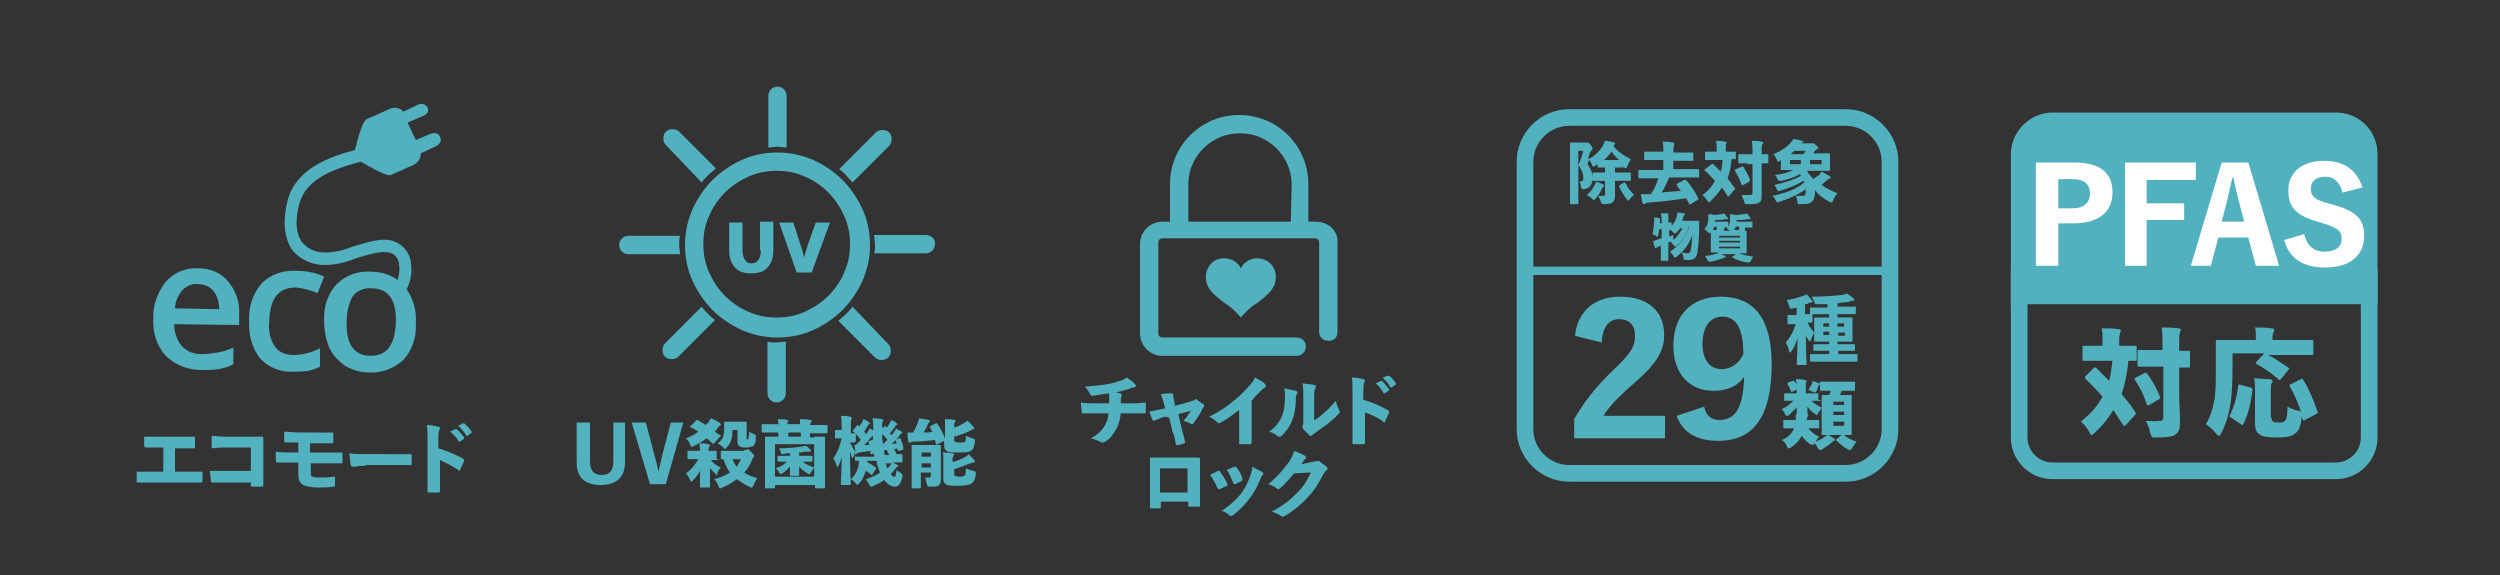 <?xml version="1.0" encoding="utf-8"?>
<!-- Generator: Adobe Illustrator 28.1.0, SVG Export Plug-In . SVG Version: 6.00 Build 0)  -->
<svg version="1.1" id="レイヤー_1" xmlns="http://www.w3.org/2000/svg" xmlns:xlink="http://www.w3.org/1999/xlink" x="0px"
	 y="0px" viewBox="0 0 300 69" style="enable-background:new 0 0 300 69;" xml:space="preserve">
<rect x="0" y="0" width="300" height="69" fill="#333333" stroke="none"/>
<style type="text/css">
	.st0{fill:#51B1BF;}
	.st1{fill:none;}
	.st2{fill:none;stroke:#51B1BF;stroke-width:2;stroke-linecap:round;stroke-linejoin:round;}
	.st3{enable-background:new    ;}
	.st4{fill:#FFFFFF;}
	.st5{fill:none;stroke:#51B1BF;stroke-width:2;stroke-linecap:round;stroke-linejoin:round;stroke-miterlimit:10;}
	.st6{fill:none;stroke:#51B1BF;stroke-miterlimit:10;}
</style>
<g>
	<path id="ダウンロード" class="st0" d="M52.8,16.4c-0.2-0.4-0.6-0.5-1-0.4l0,0l-1.9,0.8l-1-2.1l1.9-0.8
		c0.5-0.2,0.7-0.6,0.5-1s-0.6-0.5-1-0.4l0,0l-1.9,0.9c-0.4-0.5-1.1-0.6-1.7-0.3L44,14.3c-0.5,0.2-1.1,2.4-1.4,3.7
		c-3,0.8-7.1,2.2-8.1,6.1c-0.6,2.4-0.4,4.4,0.5,5.8c0.9,1.2,2.4,1.9,3.9,1.9c1.3,0,2.6-0.3,3.8-0.8c1.7-0.5,3.4-1.1,4.5-0.5
		c0.4,0.3,0.7,0.8,0.7,1.3c0.1,0.6,0,1.2-0.2,1.8c-0.9-0.7-2.1-1-3.2-1c-1.5-0.1-3,0.4-4.1,1.5c-1.1,1.2-1.6,2.8-1.5,4.4
		c0,1.1,0.2,2.2,0.6,3.2c0.4,0.9,1.1,1.6,1.9,2.2c0.9,0.5,1.9,0.8,2.9,0.8c1.5,0.1,3-0.5,4.1-1.5c1.1-1.2,1.6-2.8,1.5-4.5
		c0.1-1.4-0.3-2.8-1.1-4c0.5-1,0.7-2.1,0.5-3.2c-0.1-1-0.7-1.8-1.5-2.3c-1.5-0.9-3.5-0.2-5.5,0.4c-1,0.4-2.1,0.7-3.3,0.7
		c-1.1,0-2.1-0.4-2.8-1.3c-0.7-1-0.8-2.6-0.3-4.5c0.8-3,4-4.2,7.4-5.1c1.2,0.7,3.1,1.8,3.6,1.6l2.7-1.2c0.6-0.3,0.9-0.8,0.9-1.4
		l1.9-0.9C52.9,17.2,53,16.8,52.8,16.4C52.9,16.4,52.9,16.4,52.8,16.4L52.8,16.4z M44.5,42.7c-2,0-3-1.4-2.9-4.1c0-1,0.2-2.1,0.7-3
		c0.5-0.7,1.4-1.1,2.3-1c2,0,3,1.4,2.9,4.1C47.4,41.4,46.4,42.7,44.5,42.7z M23.8,32.2c-1.5-0.1-2.9,0.5-3.9,1.6
		c-1,1.3-1.6,2.9-1.5,4.5c-0.1,1.6,0.4,3.2,1.5,4.4c1.1,1.1,2.7,1.7,4.2,1.7c0.7,0,1.4,0,2.1-0.1c0.6-0.1,1.3-0.3,1.8-0.6v-2
		c-0.6,0.3-1.3,0.5-1.9,0.6c-0.6,0.1-1.3,0.2-1.9,0.2c-0.9,0-1.8-0.3-2.4-1s-0.9-1.7-0.9-2.6l7.8,0.1v-1.3c0.1-1.4-0.4-2.8-1.3-3.9
		C26.5,32.7,25.2,32.2,23.8,32.2L23.8,32.2z M21,37c0-0.8,0.4-1.6,0.9-2.2c0.5-0.5,1.2-0.8,1.9-0.7c0.7,0,1.4,0.3,1.8,0.8
		c0.5,0.6,0.7,1.4,0.7,2.2L21,37z M35.5,34.5c0.9,0.1,1.8,0.3,2.6,0.7l0.8-2c-1-0.5-2.2-0.7-3.3-0.7c-1.6-0.1-3.1,0.4-4.2,1.5
		c-1.1,1.3-1.6,2.9-1.5,4.5c-0.1,1.6,0.3,3.2,1.3,4.5c1,1.1,2.5,1.7,4,1.6c0.6,0,1.2,0,1.8-0.1c0.5-0.1,1-0.3,1.4-0.5v-2.2
		c-1,0.5-2.1,0.8-3.2,0.8c-0.9,0-1.7-0.3-2.2-1c-0.6-0.9-0.8-1.9-0.7-3C32.4,35.8,33.4,34.5,35.5,34.5L35.5,34.5z"/>
	<g>
		<path class="st0" d="M21,56.6h1.1c0.8,0,1.4,0,2,0c0.1,0,0.2,0,0.2,0.1c0,0.3,0,0.7,0,1c0,0.1,0,0.2-0.2,0.2c-0.5,0-1.2,0-2,0
			h-3.6c-0.8,0-1.3,0-1.9,0c-0.2,0-0.2,0-0.2-0.2c0-0.3,0-0.8,0-1.1c0.7,0,1.3,0,2.2,0h1v-2.9H19c-0.6,0-1.1,0-1.5,0
			c-0.1,0-0.2-0.1-0.2-0.2c0-0.3,0-0.8,0-1.1c0.5,0,0.9,0,1.6,0h2.8c0.6,0,1.1,0,1.6,0c0.1,0,0.1,0,0.1,0.2c0,0.3,0,0.7,0,1
			c0,0.2,0,0.2-0.2,0.2c-0.6,0-1.1,0-1.5,0H21V56.6z"/>
		<path class="st0" d="M30.2,53.7H27c-0.5,0-1,0-1.4,0.1c-0.1,0-0.2,0-0.2-0.2c0-0.4,0-0.9,0-1.3c0.5,0,0.9,0.1,1.6,0.1H30
			c0.5,0,0.9,0,1.4,0c0.2,0,0.2,0,0.2,0.2c0,0.5,0,1,0,1.5v2.4c0,0.6,0,1.3,0,1.7c0,0.1,0,0.2-0.2,0.2c-0.4,0-0.7,0-1.1,0
			c-0.2,0-0.2,0-0.2-0.2v-0.3h-3.1c-0.6,0-1.1,0-1.5,0c-0.1,0-0.2,0-0.2-0.2c0-0.4-0.1-0.8-0.1-1.2c0.7,0,1.2,0,1.8,0h3.1V53.7z"/>
		<path class="st0" d="M37.2,54.3h1.6c0.7,0,1.5,0,2.1,0c0.1,0,0.2,0,0.2,0.2c0,0.3,0,0.6,0,0.9c0,0.2,0,0.2-0.2,0.2
			c-0.6,0-1.3,0-2,0h-1.6v1.2c0,0.3,0.1,0.4,0.2,0.4c0.2,0.1,0.5,0.1,0.9,0.1c0.5,0,1.1,0,1.6-0.1c0.2,0,0.2,0,0.2,0.1
			c0,0.2,0,0.6,0,0.9c0,0.2,0,0.2-0.2,0.2c-0.5,0.1-1.2,0.1-1.9,0.1c-0.6,0-1.3-0.1-1.7-0.3c-0.4-0.2-0.6-0.6-0.6-1.2v-1.5h-0.5
			c-0.7,0-1.5,0-2,0c-0.1,0-0.2,0-0.2-0.2c0-0.3,0-0.8,0-1.1c0.6,0.1,1.4,0.1,2.2,0.1h0.5v-1.2c-0.7,0-1.2,0-1.5,0
			c-0.2,0-0.2,0-0.2-0.2c0-0.4,0-0.8,0-1.1c0.5,0,1.1,0.1,1.9,0.1H38c0.6,0,1.2,0,1.8,0c0.1,0,0.2,0,0.2,0.2c0,0.3,0,0.7,0,0.9
			c0,0.1,0,0.2-0.2,0.2h-2.6V54.3z"/>
		<path class="st0" d="M43.9,55.9c-0.6,0-1,0-1.2,0.1c-0.2,0-0.3,0-0.4,0c-0.1,0-0.2-0.1-0.2-0.2c-0.1-0.4-0.1-0.9-0.2-1.4
			c0.6,0.1,1.1,0.1,2.1,0.1H47c0.8,0,1.4,0,2.2,0c0.1,0,0.2,0,0.2,0.1c0,0.4,0,0.8,0,1.1c0,0.1,0,0.1-0.2,0.1c-0.8,0-1.4,0-2.1,0
			H43.9z"/>
		<path class="st0" d="M52.6,53.8c1,0.3,2,0.7,2.9,1.2c0.1,0.1,0.2,0.1,0.2,0.2c0,0,0,0.1,0,0.1c-0.1,0.3-0.4,0.8-0.5,1.1
			c0,0.1-0.1,0.1-0.1,0.1c0,0-0.1,0-0.1-0.1c-0.9-0.6-1.6-0.9-2.2-1.2v1.8c0,0.7,0,1.2,0,1.9c0,0.1,0,0.2-0.2,0.2
			c-0.4,0-0.7,0-1.1,0c-0.2,0-0.2,0-0.2-0.2c0-0.8,0-1.3,0-1.9v-4.5c0-0.8,0-1.2-0.1-1.5c0.5,0,1,0.1,1.4,0.2c0.1,0,0.2,0.1,0.2,0.2
			c0,0.1,0,0.1-0.1,0.2c0,0.1-0.1,0.3-0.1,0.8V53.8z M54.6,51.5C54.6,51.5,54.7,51.4,54.6,51.5c0.1,0,0.1,0,0.2,0
			c0.3,0.2,0.7,0.7,0.9,1c0,0,0,0,0,0.1c0,0,0,0.1-0.1,0.1L55.2,53c0,0-0.1,0-0.1,0c0,0-0.1,0-0.1-0.1c-0.2-0.4-0.6-0.8-1-1.1
			L54.6,51.5z M55.5,50.8C55.5,50.8,55.5,50.8,55.5,50.8c0.1,0,0.1,0,0.2,0c0.3,0.2,0.7,0.7,0.9,1c0,0,0,0.1,0,0.1s0,0.1-0.1,0.1
			l-0.4,0.3c0,0-0.1,0-0.1,0c0,0-0.1,0-0.1-0.1c-0.2-0.4-0.6-0.8-0.9-1.1L55.5,50.8z"/>
	</g>
</g>
<g>
	<g>
		<g>
			<path class="st0" d="M84.2,36.8l-4.4,4.4c-0.4,0.4-0.4,1.2,0,1.6c0.4,0.4,1.2,0.4,1.6,0l4.4-4.4c-0.3-0.2-0.6-0.5-0.9-0.8
				C84.7,37.4,84.4,37.1,84.2,36.8z"/>
			<path class="st0" d="M81.5,29.4c0-0.4,0-0.8,0.1-1.1h-6.2c-0.6,0-1.1,0.5-1.1,1.1c0,0.6,0.5,1.1,1.1,1.1h6.2
				C81.6,30.1,81.5,29.7,81.5,29.4z"/>
			<path class="st0" d="M102.3,36.8c-0.2,0.3-0.5,0.6-0.8,0.9c-0.3,0.3-0.6,0.5-0.9,0.8l4.4,4.4c0.4,0.4,1.2,0.4,1.6,0
				c0.4-0.4,0.4-1.2,0-1.6L102.3,36.8z"/>
			<path class="st0" d="M92.1,41v6.2c0,0.6,0.5,1.1,1.1,1.1c0.6,0,1.1-0.5,1.1-1.1V41c-0.4,0-0.8,0.1-1.1,0.1S92.5,41.1,92.1,41z"/>
			<path class="st0" d="M102.3,21.9l4.4-4.4c0.4-0.4,0.4-1.2,0-1.6c-0.2-0.2-0.5-0.3-0.8-0.3c-0.3,0-0.6,0.1-0.8,0.3l-4.4,4.4
				c0.3,0.2,0.6,0.5,0.9,0.8C101.8,21.4,102.1,21.6,102.3,21.9z"/>
			<path class="st0" d="M111.1,28.2h-6.2c0,0.4,0.1,0.8,0.1,1.1s0,0.8-0.1,1.1h6.2c0.6,0,1.1-0.5,1.1-1.1
				C112.3,28.7,111.7,28.2,111.1,28.2z"/>
			<path class="st0" d="M84.2,21.9c0.2-0.3,0.5-0.6,0.8-0.9c0.3-0.3,0.6-0.5,0.9-0.8l-4.4-4.4c-0.2-0.2-0.5-0.3-0.8-0.3
				s-0.6,0.1-0.8,0.3c-0.4,0.4-0.4,1.2,0,1.6L84.2,21.9z"/>
			<path class="st0" d="M94.4,17.7v-6.2c0-0.6-0.5-1.1-1.1-1.1c-0.6,0-1.1,0.5-1.1,1.1v6.2c0.4,0,0.8-0.1,1.1-0.1S94,17.7,94.4,17.7
				z"/>
		</g>
		<g>
			<path class="st0" d="M103.5,33.7c0.6-1.4,0.9-2.8,0.9-4.3s-0.3-3-0.9-4.3c-0.6-1.3-1.4-2.5-2.4-3.5c-1-1-2.2-1.8-3.5-2.4
				c-1.4-0.6-2.8-0.9-4.3-0.9c-1.5,0-3,0.3-4.3,0.9c-1.3,0.6-2.5,1.4-3.5,2.4c-1,1-1.8,2.2-2.4,3.5c-0.6,1.4-0.9,2.8-0.9,4.3
				s0.3,3,0.9,4.3c0.6,1.3,1.4,2.5,2.4,3.5c1,1,2.2,1.8,3.5,2.4c1.4,0.6,2.8,0.9,4.3,0.9c1.5,0,3-0.3,4.3-0.9
				c1.3-0.6,2.5-1.4,3.5-2.4C102.1,36.2,102.9,35,103.5,33.7z M96.6,37.4c-1.1,0.5-2.2,0.7-3.4,0.7c-1.2,0-2.3-0.2-3.4-0.7
				c-1-0.4-2-1.1-2.8-1.9c-0.8-0.8-1.4-1.7-1.9-2.8c-0.5-1.1-0.7-2.2-0.7-3.4c0-1.2,0.2-2.3,0.7-3.4c0.4-1,1.1-2,1.9-2.8
				c0.8-0.8,1.7-1.4,2.8-1.9c1.1-0.5,2.2-0.7,3.4-0.7c1.2,0,2.3,0.2,3.4,0.7c1,0.4,2,1.1,2.8,1.9c0.8,0.8,1.4,1.7,1.9,2.8
				c0.5,1.1,0.7,2.2,0.7,3.4c0,1.2-0.2,2.3-0.7,3.4c-0.4,1-1.1,2-1.9,2.8C98.6,36.3,97.7,36.9,96.6,37.4z"/>
			<g>
				<path class="st0" d="M97,29.2c-0.2,0.7-0.4,1.2-0.5,1.7c-0.2-0.7-0.3-1.2-0.5-1.7l-0.8-2.5h-1.7l2.1,6h1.8l2.2-6h-1.7L97,29.2z"
					/>
				<path class="st0" d="M91.3,30c0,0.5-0.1,0.9-0.3,1.2c-0.2,0.3-0.5,0.4-0.8,0.4c-0.4,0-0.6-0.1-0.8-0.4c-0.2-0.3-0.3-0.7-0.3-1.2
					v-3.3h-1.6v3.2c0,1,0.2,1.7,0.7,2.2c0.4,0.5,1.1,0.7,1.9,0.7c0.9,0,1.6-0.2,2-0.7c0.5-0.5,0.7-1.2,0.7-2.2v-3.3h-1.6V30z"/>
			</g>
		</g>
	</g>
	<g>
		<path class="st0" d="M75,55.5c0,1.8-1.1,2.7-2.9,2.7c-1.9,0-2.9-0.9-2.9-2.7v-4.8h1.6v4.7c0,1.1,0.5,1.6,1.4,1.6
			c0.9,0,1.4-0.5,1.4-1.6v-4.7H75V55.5z"/>
		<path class="st0" d="M79.9,58.1h-1.9l-2.2-7.4h1.7l1,3.8c0.2,0.7,0.4,1.4,0.5,2.1H79c0.2-0.7,0.3-1.3,0.5-2.1l1-3.8h1.5L79.9,58.1
			z"/>
		<path class="st0" d="M86.2,55.1c0,0.1,0,0.1-0.1,0.1c-0.1,0-0.2,0-0.8,0c0.3,0.4,0.7,0.7,1.2,0.9c-0.2,0.2-0.3,0.4-0.4,0.6
			C86.1,56.9,86.1,57,86,57c-0.1,0-0.1-0.1-0.2-0.2c-0.2-0.2-0.4-0.4-0.6-0.6c0,1.1,0,2,0,2.2c0,0.1,0,0.1-0.1,0.1h-1
			c-0.1,0-0.1,0-0.1-0.1c0-0.2,0-0.9,0-1.9c-0.2,0.4-0.5,0.8-0.8,1.1c-0.1,0.1-0.2,0.2-0.2,0.2c-0.1,0-0.1-0.1-0.2-0.2
			c-0.1-0.3-0.3-0.6-0.5-0.8c0.6-0.4,1.1-1,1.5-1.7h-0.2c-0.7,0-0.9,0-1,0c-0.1,0-0.1,0-0.1-0.1v-0.8c0-0.1,0-0.1,0.1-0.1
			c0.1,0,0.3,0,1,0H84c0-0.3,0-0.6-0.1-0.9c0.4,0,0.7,0,1.1,0.1c0.1,0,0.2,0.1,0.2,0.1c0,0.1,0,0.1-0.1,0.2c0,0.1-0.1,0.2-0.1,0.5
			c0.7,0,0.9,0,0.9,0c0.1,0,0.1,0,0.1,0.1V55.1z M85.7,53.2C85.7,53.2,85.7,53.3,85.7,53.2c-0.1,0.1-0.2,0.1-0.2,0
			c-0.2-0.2-0.5-0.4-0.7-0.6c-0.4,0.3-0.9,0.6-1.5,0.9c-0.1,0.1-0.2,0.1-0.3,0.1c-0.1,0-0.1-0.1-0.2-0.3c-0.1-0.3-0.3-0.5-0.5-0.7
			c0.6-0.2,1.1-0.5,1.5-0.8c-0.3-0.2-0.6-0.4-0.9-0.5c-0.1,0-0.1-0.1-0.1-0.1c0,0,0-0.1,0.1-0.1l0.6-0.6c0.1-0.1,0.1-0.1,0.2-0.1
			c0.3,0.2,0.7,0.4,1,0.6c0.1-0.1,0.2-0.2,0.3-0.3c0.1-0.2,0.2-0.3,0.3-0.5c0.3,0.1,0.7,0.3,1,0.5c0.1,0.1,0.2,0.1,0.2,0.2
			c0,0.1,0,0.1-0.1,0.2c-0.1,0-0.2,0.1-0.3,0.3c-0.1,0.1-0.2,0.3-0.3,0.4c0.2,0.2,0.4,0.3,0.6,0.4c0.1,0,0.1,0.1,0.1,0.1
			c0,0,0,0.1-0.1,0.1L85.7,53.2z M89.3,54c0.1,0,0.2,0,0.2,0c0.1,0,0.1-0.1,0.2-0.1c0.1,0,0.2,0.1,0.4,0.3c0.3,0.3,0.4,0.4,0.4,0.5
			c0,0.1,0,0.1-0.1,0.2c-0.1,0.1-0.1,0.2-0.2,0.4c-0.2,0.5-0.5,1-0.9,1.4c0.4,0.3,1,0.5,1.6,0.7c-0.2,0.2-0.4,0.6-0.5,0.9
			c-0.1,0.2-0.1,0.2-0.2,0.2c-0.1,0-0.1,0-0.3-0.1c-0.5-0.2-1-0.6-1.5-0.9c-0.5,0.4-1,0.7-1.7,1c-0.1,0.1-0.2,0.1-0.3,0.1
			c-0.1,0-0.1-0.1-0.2-0.3c-0.1-0.3-0.3-0.6-0.5-0.8c0.8-0.2,1.4-0.5,1.9-0.8c-0.4-0.5-0.6-1.1-0.8-1.6c-0.1,0-0.2,0-0.2,0
			c-0.1,0-0.1,0-0.1-0.1v-0.8c0-0.1,0-0.1,0.1-0.1c0.1,0,0.3,0,1.1,0H89.3z M87.9,51.6c0,1-0.2,1.6-0.7,2.1
			c-0.1,0.1-0.2,0.2-0.2,0.2s-0.1-0.1-0.2-0.2c-0.2-0.2-0.5-0.4-0.7-0.5c0.6-0.4,0.8-0.8,0.8-1.8c0-0.4,0-0.6,0-0.7
			c0-0.1,0-0.1,0.1-0.1c0.1,0,0.2,0,0.8,0h0.9c0.6,0,0.7,0,0.8,0c0.1,0,0.1,0,0.1,0.1c0,0.1,0,0.3,0,0.7v1.1c0,0.1,0,0.1,0,0.2
			s0.1,0,0.1,0c0.1,0,0.1,0,0.1-0.1c0-0.1,0.1-0.2,0.1-0.8c0.2,0.1,0.3,0.2,0.6,0.3c0.2,0.1,0.2,0.1,0.2,0.4c0,0.6-0.1,0.8-0.3,1
			c-0.2,0.1-0.4,0.2-0.9,0.2c-0.4,0-0.6,0-0.8-0.2c-0.2-0.1-0.2-0.4-0.2-0.6v-1.3H87.9z M87.9,55.1c0.1,0.3,0.3,0.7,0.5,0.9
			c0.2-0.3,0.4-0.6,0.5-0.9H87.9z"/>
		<path class="st0" d="M97.7,52.4c0.8,0,1.1,0,1.2,0c0.1,0,0.1,0,0.1,0.1c0,0.1,0,0.5,0,1.8V56c0,2,0,2.4,0,2.5c0,0.1,0,0.1-0.1,0.1
			h-1c-0.1,0-0.1,0-0.1-0.1v-0.3H93v0.3c0,0.1,0,0.1-0.1,0.1h-1c-0.1,0-0.1,0-0.1-0.1c0-0.1,0-0.5,0-2.5v-1.5c0-1.5,0-1.9,0-2
			c0-0.1,0-0.1,0.1-0.1c0.1,0,0.4,0,1.2,0h0.3c0-0.2,0-0.3,0-0.5h-0.8c-0.8,0-1,0-1.1,0c-0.1,0-0.1,0-0.1-0.1V51
			c0-0.1,0-0.1,0.1-0.1c0.1,0,0.3,0,1.1,0h0.8c0-0.2,0-0.4-0.1-0.6c0.4,0,0.8,0,1.2,0.1c0.1,0,0.1,0,0.1,0.1c0,0,0,0.1-0.1,0.1
			c0,0,0,0.1,0,0.3h1.5c0-0.2,0-0.4,0-0.6c0.4,0,0.8,0,1.2,0.1c0.1,0,0.2,0,0.2,0.1c0,0.1,0,0.1-0.1,0.2c0,0,0,0.1-0.1,0.3h0.9
			c0.8,0,1,0,1.1,0c0.1,0,0.1,0,0.1,0.1v0.8c0,0.1,0,0.1-0.1,0.1c-0.1,0-0.3,0-1.1,0h-0.9c0,0.2,0,0.3,0,0.5H97.7z M97.7,57.2v-3.9
			H93v3.9H97.7z M96.3,55.4c0.4,0.3,0.8,0.5,1.4,0.7c-0.1,0.2-0.3,0.4-0.4,0.6c-0.1,0.2-0.1,0.2-0.2,0.2c-0.1,0-0.1,0-0.2-0.1
			c-0.4-0.2-0.7-0.5-1-0.8c0,0.5,0,0.8,0,1c0,0.1,0,0.1-0.1,0.1h-0.9c-0.1,0-0.1,0-0.1-0.1c0-0.2,0-0.5,0-1
			c-0.3,0.3-0.6,0.6-0.9,0.8c-0.1,0.1-0.2,0.1-0.2,0.1c-0.1,0-0.1-0.1-0.2-0.2c-0.1-0.2-0.3-0.4-0.4-0.5c0.5-0.2,1-0.4,1.3-0.8
			c-0.7,0-0.9,0-1,0c-0.1,0-0.1,0-0.1-0.1v-0.5c0-0.1,0-0.1,0.1-0.1c0.1,0,0.3,0,1.1,0h0.3v-0.3c-0.3,0-0.5,0-0.8,0.1
			c-0.2,0-0.3,0-0.3-0.2c-0.1-0.2-0.1-0.3-0.2-0.5c1,0,2-0.1,2.6-0.2c0.3,0,0.4-0.1,0.6-0.1c0.2,0.1,0.4,0.3,0.5,0.4
			c0.1,0.1,0.1,0.1,0.1,0.2c0,0.1-0.1,0.1-0.2,0.1c-0.1,0-0.3,0-0.4,0c-0.3,0-0.5,0.1-0.8,0.1v0.4h0.4c0.7,0,1,0,1.1,0
			c0.1,0,0.1,0,0.1,0.1v0.5c0,0.1,0,0.1-0.1,0.1C97.3,55.4,97.1,55.4,96.3,55.4L96.3,55.4z M96.1,52.4c0-0.2,0-0.3,0-0.5h-1.5
			c0,0.2,0,0.3,0,0.5H96.1z"/>
		<path class="st0" d="M102.6,53c0,0.1,0,0.1-0.1,0.1c0,0-0.2,0-0.5,0c0.2,0.4,0.4,0.8,0.7,1.2c-0.1-0.2-0.1-0.6-0.2-0.9
			c0.1,0,0.2,0,0.2,0c0.2-0.2,0.4-0.4,0.6-0.6c-0.2-0.3-0.5-0.7-0.9-1c0,0-0.1-0.1-0.1-0.1c0,0,0-0.1,0.1-0.1l0.4-0.5
			c0-0.1,0.1-0.1,0.1-0.1s0.1,0,0.1,0.1l0.1,0.1c0.1-0.2,0.3-0.4,0.4-0.6c0-0.1,0.1-0.2,0.1-0.3c0.3,0.1,0.5,0.2,0.7,0.4
			c0.1,0,0.1,0.1,0.1,0.1c0,0.1,0,0.1-0.1,0.1c-0.1,0-0.1,0.1-0.1,0.1c-0.2,0.3-0.3,0.5-0.5,0.8l0.2,0.3c0.1-0.1,0.2-0.2,0.3-0.4
			c0.1-0.1,0.1-0.2,0.2-0.3c0.1,0.1,0.3,0.2,0.4,0.2c0-0.6,0-0.9-0.1-1.4c0.4,0,0.7,0,1.1,0.1c0.1,0,0.2,0.1,0.2,0.1
			c0,0.1,0,0.1-0.1,0.2c0,0.1-0.1,0.2,0,0.8l0.2-0.2c0-0.1,0.1-0.1,0.1-0.1c0,0,0,0,0.1,0.1l0.1,0.1c0.2-0.2,0.3-0.4,0.4-0.6
			c0.1-0.1,0.1-0.2,0.1-0.3c0.3,0.1,0.5,0.2,0.7,0.4c0.1,0,0.1,0.1,0.1,0.1s0,0.1-0.1,0.1c-0.1,0-0.1,0.1-0.2,0.2
			c-0.1,0.2-0.4,0.5-0.6,0.8c0.1,0.1,0.1,0.2,0.2,0.2c0.1-0.1,0.2-0.2,0.3-0.4c0.1-0.1,0.2-0.2,0.2-0.4c0.2,0.1,0.5,0.3,0.7,0.4
			c0.1,0.1,0.1,0.1,0.1,0.1c0,0.1,0,0.1-0.1,0.1c-0.1,0-0.1,0.1-0.2,0.2c-0.3,0.4-0.7,0.8-1,1.1l0.6-0.1c0-0.1-0.1-0.2-0.1-0.3
			c0-0.1,0-0.1,0.1-0.2l0.3-0.1c0.1,0,0.1,0,0.2,0.1c0.1,0.3,0.3,0.8,0.3,1.1c0,0.1,0,0.1-0.1,0.2l-0.4,0.1c-0.1,0-0.2,0-0.2-0.1
			c0-0.1,0-0.1,0-0.2l-0.4,0.1c0.1,0.2,0.2,0.4,0.3,0.6c0.4,0,0.6,0,0.6,0c0.1,0,0.1,0,0.1,0.1v0.8c0,0.1,0,0.1-0.1,0.1
			c-0.1,0-0.3,0-1.1,0c0.2,0.1,0.5,0.2,0.6,0.3c0.1,0.1,0.1,0.1,0.1,0.1c0,0.1,0,0.1-0.1,0.1c-0.1,0-0.1,0.1-0.2,0.2
			c-0.2,0.2-0.4,0.5-0.6,0.7c0.1,0.2,0.3,0.3,0.4,0.3c0.2,0,0.2-0.2,0.3-0.8c0.1,0.1,0.3,0.2,0.4,0.3c0.3,0.2,0.3,0.2,0.3,0.5
			c-0.2,0.9-0.5,1.2-0.9,1.2c-0.5,0-0.9-0.3-1.3-0.8c-0.4,0.3-0.8,0.5-1.3,0.7c-0.1,0.1-0.2,0.1-0.3,0.1c-0.1,0-0.1-0.1-0.2-0.3
			c-0.1-0.2-0.3-0.4-0.4-0.6c0.6-0.2,1.2-0.4,1.7-0.8c-0.1-0.2-0.2-0.5-0.3-0.8c-0.1-0.2-0.1-0.4-0.1-0.6h-1.1c0,0.1,0,0.2,0,0.2
			c0.3,0.1,0.7,0.4,1,0.6c0.1,0.1,0.1,0.1,0,0.2l-0.4,0.6c0,0.1-0.1,0.1-0.1,0.1c0,0-0.1,0-0.1-0.1c-0.2-0.1-0.4-0.3-0.6-0.4
			c-0.2,0.6-0.4,1.1-0.8,1.5c-0.1,0.1-0.2,0.2-0.2,0.2c-0.1,0-0.1-0.1-0.2-0.2c-0.2-0.2-0.4-0.4-0.6-0.5c0.6-0.5,0.9-1.2,1-2.2
			c-0.2,0-0.3,0-0.4,0c-0.1,0-0.1,0-0.1-0.1v-0.9c-0.1,0.1-0.1,0.3-0.2,0.5c0,0.1-0.1,0.2-0.1,0.2s-0.1-0.1-0.1-0.2
			c-0.1-0.2-0.1-0.4-0.2-0.6c0,2.1,0.1,3.8,0.1,3.9c0,0.1,0,0.1-0.1,0.1H101c-0.1,0-0.1,0-0.1-0.1c0-0.2,0.1-1.6,0.1-3.3
			c-0.1,0.4-0.2,0.8-0.4,1.1c-0.1,0.1-0.1,0.2-0.1,0.2s-0.1-0.1-0.1-0.2c-0.1-0.4-0.3-0.7-0.4-0.9c0.5-0.7,0.8-1.5,1-2.4
			c-0.5,0-0.6,0-0.7,0c-0.1,0-0.1,0-0.1-0.1v-0.8c0-0.1,0-0.1,0.1-0.1c0.1,0,0.2,0,0.7,0v-0.4c0-0.5,0-0.9-0.1-1.3
			c0.4,0,0.7,0,1.1,0.1c0.1,0,0.2,0.1,0.2,0.1c0,0.1,0,0.1,0,0.2c-0.1,0.1-0.1,0.2-0.1,0.9V52c0.3,0,0.5,0,0.5,0
			c0.1,0,0.1,0,0.1,0.1V53z M104.5,54.1c-0.5,0.1-0.9,0.1-1.3,0.2c-0.1,0-0.2,0-0.3,0.1c-0.1,0-0.1,0.1-0.2,0.1c0,0-0.1,0-0.1,0
			c-0.1,0.1-0.1,0.2-0.1,0.3c0,0,0,0,0.1,0c0.1,0,0.4,0,1.2,0h1.1c0-0.1,0-0.3-0.1-0.4l-0.2,0.1c-0.1,0-0.1,0-0.2-0.1L104.5,54.1z
			 M104.7,52.3c-0.4,0.4-0.7,0.9-1,1.1c0.2,0,0.4,0,0.6,0c0-0.1,0-0.2-0.1-0.3c0-0.1,0-0.1,0.1-0.2l0.4-0.1
			C104.8,52.7,104.8,52.5,104.7,52.3L104.7,52.3z M106,53.3c0.2-0.2,0.3-0.4,0.5-0.5c-0.2-0.3-0.4-0.5-0.6-0.7
			C105.8,52.4,105.9,52.9,106,53.3L106,53.3z M106.7,54.6c-0.1-0.2-0.2-0.4-0.3-0.6c0,0-0.1,0-0.1,0c-0.1,0-0.2,0-0.2,0.1
			c0,0,0,0,0,0c0,0.2,0,0.3,0.1,0.5H106.7z M106.3,55.6c0.1,0.3,0.1,0.5,0.2,0.6c0.1-0.1,0.2-0.2,0.3-0.3c0.1-0.1,0.1-0.2,0.2-0.3
			H106.3z"/>
		<path class="st0" d="M113.3,52.9C113.3,52.9,113.3,52.9,113.3,52.9l-0.8,0.4c-0.1,0.1-0.2,0.1-0.2-0.1c0-0.1-0.1-0.2-0.1-0.4
			c-0.8,0.1-1.8,0.2-2.6,0.2c-0.1,0-0.3,0-0.3,0.1c-0.1,0-0.1,0-0.2,0c-0.1,0-0.1-0.1-0.1-0.2c-0.1-0.3-0.1-0.7-0.1-1
			c0.2,0,0.4,0,0.7,0c0.2-0.4,0.4-0.8,0.5-1.1c0.1-0.2,0.1-0.3,0.2-0.6c0.5,0.1,0.8,0.1,1.1,0.2c0.1,0,0.2,0.1,0.2,0.1
			c0,0.1,0,0.1-0.1,0.2c-0.1,0-0.1,0.1-0.2,0.3c-0.1,0.3-0.3,0.6-0.5,0.9c0.4,0,0.7,0,1.1-0.1c-0.1-0.2-0.2-0.3-0.3-0.5
			c-0.1-0.1,0-0.1,0.1-0.2l0.6-0.3c0.1-0.1,0.1,0,0.2,0.1c0.4,0.5,0.7,1.2,0.9,1.7v-1.5c0-0.4,0-0.6,0-0.8c0.4,0,0.8,0,1.1,0.1
			c0.1,0,0.2,0.1,0.2,0.1c0,0.1,0,0.1-0.1,0.1c0,0.1-0.1,0.1-0.1,0.4v0.3c0.4-0.1,0.8-0.3,1.1-0.5c0.2-0.1,0.4-0.2,0.5-0.3
			c0.3,0.2,0.5,0.5,0.7,0.7c0.1,0.1,0.1,0.1,0.1,0.2c0,0.1-0.1,0.1-0.1,0.1c-0.1,0-0.2,0.1-0.4,0.2c-0.6,0.3-1.2,0.5-1.9,0.7v0.4
			c0,0.1,0,0.2,0.1,0.2s0.2,0.1,0.5,0.1c0.4,0,0.6,0,0.7-0.1c0.1-0.1,0.1-0.3,0.1-0.7c0.2,0.1,0.6,0.2,0.8,0.3
			c0.3,0.1,0.3,0.1,0.3,0.4c-0.1,0.6-0.2,0.9-0.5,1.1c-0.3,0.2-0.8,0.2-1.5,0.2c-0.7,0-1.2,0-1.4-0.2c-0.2-0.1-0.3-0.3-0.3-0.6V52.9
			z M110.5,56.9v0.5c0,0.7,0,1,0,1.1c0,0.1,0,0.1-0.1,0.1h-0.9c-0.1,0-0.1,0-0.1-0.1c0-0.1,0-0.4,0-1.1v-2.8c0-0.7,0-1,0-1.1
			c0-0.1,0-0.1,0.1-0.1c0.1,0,0.3,0,1,0h1.3c0.7,0,0.9,0,1,0c0.1,0,0.1,0,0.1,0.1c0,0.1,0,0.5,0,1.2v1.5c0,0.4,0,0.9,0,1.2
			c0,0.3,0,0.6-0.2,0.8c-0.2,0.2-0.4,0.2-1.1,0.2c-0.3,0-0.3,0-0.4-0.4c-0.1-0.3-0.1-0.5-0.2-0.7c0.2,0,0.3,0,0.5,0
			c0.2,0,0.2-0.1,0.2-0.2v-0.4H110.5z M111.7,54.3h-1.1v0.5h1.1V54.3z M111.7,55.6h-1.1v0.5h1.1V55.6z M114.5,55.4
			c0.4-0.1,0.8-0.3,1.2-0.5c0.2-0.1,0.4-0.2,0.5-0.4c0.3,0.2,0.5,0.5,0.7,0.7c0.1,0.1,0.1,0.1,0.1,0.2c0,0.1-0.1,0.1-0.2,0.1
			c-0.1,0-0.2,0.1-0.4,0.1c-0.7,0.3-1.2,0.5-1.9,0.7v0.6c0,0.1,0,0.2,0.1,0.2c0.1,0,0.2,0.1,0.5,0.1c0.3,0,0.6,0,0.7-0.2
			c0.1-0.1,0.1-0.3,0.1-0.8c0.2,0.1,0.5,0.2,0.9,0.3c0.3,0.1,0.3,0.1,0.3,0.4c-0.1,0.6-0.2,0.9-0.5,1.1c-0.3,0.2-0.8,0.3-1.6,0.3
			c-0.7,0-1.2,0-1.5-0.2c-0.2-0.1-0.3-0.3-0.3-0.6v-2.4c0-0.4,0-0.6-0.1-0.8c0.4,0,0.8,0,1.2,0.1c0.1,0,0.2,0,0.2,0.1
			c0,0.1,0,0.1-0.1,0.2c0,0.1-0.1,0.1-0.1,0.4V55.4z"/>
	</g>
</g>
<g>
	<path id="ダウンロード_1_" class="st0" d="M157.9,26.6h-0.9v-4.5c0-4.6-3.7-8.3-8.3-8.3s-8.3,3.7-8.3,8.3v4.5h-0.9
		c-1.5,0-2.7,1.2-2.7,2.7V40c0,1.5,1.2,2.7,2.7,2.7h16.1c0.5,0,1.1-0.4,1.1-1.1c0-0.6-0.4-1.1-1.1-1.1l0,0h-16.1
		c-0.3,0-0.5-0.2-0.5-0.5l0,0V29.1c0-0.3,0.2-0.5,0.5-0.5h18.3c0.3,0,0.5,0.2,0.5,0.5l0,0v10.7c0,0.6,0.4,1.1,1.1,1.1
		s1.1-0.4,1.1-1.1V29.1C160.6,27.7,159.4,26.6,157.9,26.6z M154.9,26.6h-12.3v-4.5c0-3.4,2.9-6.2,6.3-6.1c3.3,0,6.1,2.8,6.1,6.1
		L154.9,26.6L154.9,26.6z M150.8,31c-0.7,0-1.5,0.4-1.9,1.2c-0.3-0.7-1.1-1.2-1.9-1.2c-1.3-0.1-2.2,0.9-2.3,2.1v0.1
		c0,1.3,0.7,2,2.3,3.2c0.7,0.4,1.4,1.1,1.9,1.7c0.5-0.6,1.2-1.3,1.9-1.7c1.6-1.2,2.3-1.9,2.3-3.2C153.1,32,152.2,31,150.8,31
		C150.9,31,150.8,31,150.8,31L150.8,31z"/>
	<g>
		<path class="st0" d="M133.1,48.4c0-0.2,0-0.5,0-0.7c0-0.2,0-0.3,0-0.5c-0.7,0.1-1.5,0.2-2,0.3c-0.2,0-0.2-0.1-0.3-0.2
			c-0.1-0.3-0.3-0.5-0.6-0.9c1.2-0.1,2-0.2,2.7-0.3c0.6-0.1,1.2-0.3,1.5-0.4c0.4-0.1,0.5-0.2,0.8-0.4c0.4,0.3,0.8,0.5,1,0.8
			c0.1,0.1,0.1,0.2,0.1,0.2c0,0.1-0.1,0.2-0.3,0.2c-0.2,0-0.4,0.1-0.6,0.2c-0.4,0.1-1,0.3-1.5,0.4c0.2,0,0.4,0.1,0.5,0.1
			c0.1,0,0.2,0.1,0.2,0.1c0,0.1,0,0.1,0,0.2c0,0.1-0.1,0.2-0.1,0.4c0,0.2,0,0.3,0,0.5h1.1c0.6,0,1.3,0,1.7-0.1c0.1,0,0.2,0,0.2,0.1
			c0,0.3,0,0.7,0,1c0,0.2,0,0.2-0.2,0.2c-0.6,0-1,0-1.6,0h-1.2c-0.1,0.6-0.2,1.3-0.5,1.8c-0.4,0.7-0.8,1.3-1.4,1.6
			c-0.1,0.1-0.2,0.1-0.3,0.1c-0.1,0-0.2,0-0.3-0.1c-0.4-0.2-0.7-0.3-1.1-0.4c0.9-0.5,1.4-1,1.7-1.6c0.3-0.5,0.4-0.9,0.4-1.4h-1.6
			c-0.4,0-0.9,0-1.4,0c-0.2,0-0.2,0-0.2-0.2c0-0.3-0.1-0.7-0.1-1.1c0.6,0.1,1.2,0.1,1.7,0.1H133.1z"/>
		<path class="st0" d="M139.8,50c-0.4,0.1-0.8,0.3-1.1,0.4c-0.1,0-0.2,0.1-0.2,0.1c-0.1,0-0.1,0-0.2-0.1c-0.1-0.2-0.2-0.6-0.4-1
			c0.5-0.1,0.9-0.2,1.5-0.3l0.4-0.1l-0.1-0.5c-0.1-0.3-0.2-0.7-0.4-1.2c0.5-0.1,0.9-0.1,1.3-0.1c0.1,0,0.2,0.1,0.2,0.2
			c0,0.2,0,0.4,0.1,0.7l0.1,0.6l1.8-0.5c0.2-0.1,0.4-0.1,0.5-0.2c0.1,0,0.1-0.1,0.2-0.1s0.1,0,0.2,0.1c0.2,0.2,0.4,0.3,0.7,0.5
			c0.1,0.1,0.1,0.1,0.1,0.2c0,0.1,0,0.1-0.1,0.2c-0.1,0.1-0.2,0.3-0.2,0.4c-0.3,0.5-0.6,1-1,1.5c-0.1,0.1-0.1,0.1-0.2,0.1
			c-0.1,0-0.1,0-0.2-0.1c-0.2-0.1-0.4-0.2-0.8-0.3c0.4-0.4,0.7-0.9,0.9-1.2l-1.5,0.4l0.4,1.7c0.1,0.5,0.3,1,0.4,1.6
			c0,0.2,0,0.2-0.1,0.2c-0.3,0.1-0.5,0.2-0.8,0.2c-0.2,0-0.2,0-0.2-0.1c-0.1-0.6-0.2-1.1-0.4-1.5l-0.4-1.7L139.8,50z"/>
		<path class="st0" d="M148.7,49.2c-0.8,0.6-1.6,1.2-2.2,1.5c-0.1,0-0.1,0.1-0.2,0.1c-0.1,0-0.2-0.1-0.2-0.1c-0.3-0.3-0.6-0.5-1-0.7
			c1.2-0.6,2-1.1,2.8-1.8c0.8-0.6,1.4-1.2,2-1.9c0.4-0.4,0.5-0.6,0.7-1c0.5,0.3,1,0.5,1.2,0.8c0.1,0.1,0.1,0.1,0.1,0.2
			c0,0.1-0.1,0.2-0.1,0.2c-0.2,0.1-0.3,0.2-0.6,0.5c-0.3,0.3-0.7,0.7-1,1.1v2.9c0,0.7,0,1.4,0,2.1c0,0.1,0,0.2-0.2,0.2
			c-0.4,0-0.8,0-1.2,0c-0.1,0-0.2,0-0.1-0.2c0-0.7,0-1.3,0-2V49.2z"/>
		<path class="st0" d="M155.5,46.9c0.1,0,0.2,0.1,0.2,0.2c0,0.1,0,0.1-0.1,0.2c-0.1,0.2-0.1,0.4-0.1,0.6c0,1.1-0.2,2-0.5,2.7
			c-0.3,0.7-0.7,1.2-1.2,1.7c-0.1,0.1-0.2,0.1-0.3,0.1c-0.1,0-0.2,0-0.2-0.1c-0.3-0.2-0.6-0.4-1-0.5c0.7-0.5,1.2-1.1,1.5-1.8
			c0.3-0.7,0.4-1.4,0.4-2.7c0-0.2,0-0.4-0.1-0.7C154.6,46.7,155.1,46.8,155.5,46.9z M157.6,50.5c0.3-0.2,0.7-0.4,1.1-0.8
			c0.5-0.4,1-0.9,1.6-1.6c0.1,0.4,0.2,0.8,0.4,1.1c0,0.1,0.1,0.2,0.1,0.2c0,0.1-0.1,0.2-0.2,0.3c-0.3,0.4-0.8,0.7-1.2,1.1
			c-0.5,0.4-1,0.7-1.5,1.1c-0.2,0.1-0.3,0.2-0.4,0.3c-0.1,0.1-0.1,0.1-0.2,0.1c-0.1,0-0.2,0-0.2-0.1c-0.2-0.2-0.5-0.5-0.7-0.7
			c-0.1-0.1-0.1-0.2-0.1-0.2c0,0,0-0.1,0-0.2c0.1-0.1,0.1-0.3,0.1-0.7v-2.6c0-0.7,0-1.3-0.1-1.8c0.5,0.1,1.1,0.1,1.4,0.2
			c0.1,0,0.2,0.1,0.2,0.2c0,0.1,0,0.2-0.1,0.3c-0.1,0.2-0.1,0.5-0.1,1.1V50.5z"/>
		<path class="st0" d="M163.7,48c1,0.3,1.9,0.7,2.8,1.2c0.1,0.1,0.2,0.1,0.2,0.2c0,0,0,0.1,0,0.1c-0.1,0.3-0.4,0.8-0.5,1.1
			c0,0.1-0.1,0.1-0.1,0.1c0,0-0.1,0-0.1-0.1c-0.8-0.6-1.6-0.9-2.2-1.1v1.8c0,0.6,0,1.1,0,1.8c0,0.1,0,0.2-0.2,0.2
			c-0.4,0-0.7,0-1.1,0c-0.2,0-0.2,0-0.2-0.2c0-0.8,0-1.3,0-1.9v-4.4c0-0.8,0-1.2-0.1-1.5c0.5,0,1,0.1,1.4,0.2c0.1,0,0.2,0.1,0.2,0.2
			c0,0.1,0,0.1-0.1,0.2c0,0.1-0.1,0.3-0.1,0.8V48z M165.7,45.7C165.7,45.7,165.8,45.7,165.7,45.7c0.1,0,0.1,0,0.1,0
			c0.3,0.2,0.6,0.7,0.9,1c0,0,0,0,0,0.1c0,0,0,0.1-0.1,0.1l-0.4,0.3c0,0-0.1,0-0.1,0c0,0-0.1,0-0.1-0.1c-0.2-0.4-0.6-0.8-0.9-1.1
			L165.7,45.7z M166.5,45.1C166.6,45.1,166.6,45.1,166.5,45.1c0.1,0,0.1,0,0.2,0c0.3,0.2,0.7,0.7,0.8,0.9c0,0,0,0.1,0,0.1
			s0,0.1-0.1,0.1l-0.4,0.3c0,0-0.1,0-0.1,0c0,0-0.1,0-0.1-0.1c-0.2-0.4-0.6-0.8-0.9-1.1L166.5,45.1z"/>
		<path class="st0" d="M139.3,60.3v0.5c0,0.2,0,0.2-0.2,0.2c-0.3,0-0.6,0-0.9,0c-0.2,0-0.2,0-0.2-0.2c0-0.6,0-1.1,0-1.9v-2.3
			c0-0.5,0-1,0-1.5c0-0.1,0-0.2,0.1-0.2c0.4,0,1,0,1.7,0h2.3c0.6,0,1.2,0,1.7,0c0.1,0,0.2,0,0.2,0.2c0,0.4,0,0.9,0,1.5v2.2
			c0,0.8,0,1.3,0,1.8c0,0.2,0,0.2-0.2,0.2c-0.3,0-0.8,0-1,0c-0.2,0-0.2,0-0.2-0.2v-0.4H139.3z M142.5,56.2h-3.3v2.9h3.3V56.2z"/>
		<path class="st0" d="M146.2,56.5c0,0,0.1,0,0.1,0c0.1,0,0.1,0,0.1,0.1c0.3,0.4,0.7,1,0.9,1.5c0,0.1,0,0.1,0,0.1
			c0,0.1,0,0.1-0.1,0.1c-0.3,0.2-0.5,0.2-0.8,0.4c0,0-0.1,0-0.1,0c-0.1,0-0.1-0.1-0.2-0.1c-0.2-0.5-0.5-1.1-0.9-1.6
			C145.7,56.7,146,56.6,146.2,56.5z M151.4,56.6c0.1,0.1,0.2,0.1,0.2,0.2c0,0.1,0,0.1-0.1,0.2c-0.1,0.1-0.2,0.3-0.3,0.6
			c-0.4,1-0.9,1.8-1.4,2.4c-0.6,0.8-1.2,1.3-1.8,1.8c-0.1,0.1-0.2,0.1-0.3,0.1c-0.1,0-0.2,0-0.2-0.1c-0.3-0.2-0.5-0.4-0.9-0.5
			c0.9-0.6,1.6-1.2,2.2-1.9c0.5-0.6,0.9-1.4,1.2-2.2c0.1-0.3,0.2-0.6,0.3-1.2C150.7,56.3,151.1,56.4,151.4,56.6z M148.1,56
			c0,0,0.1,0,0.1,0c0.1,0,0.1,0,0.2,0.1c0.3,0.4,0.6,0.9,0.7,1.4c0,0.1,0,0.2-0.1,0.2c-0.2,0.1-0.5,0.3-0.8,0.4
			c-0.1,0-0.2,0-0.2-0.1c-0.2-0.5-0.4-1.1-0.8-1.6C147.6,56.2,147.9,56.1,148.1,56z"/>
		<path class="st0" d="M157.6,55.4c0.2,0,0.4-0.1,0.5-0.1c0,0,0.1,0,0.1,0c0.1,0,0.1,0,0.2,0.1c0.2,0.2,0.5,0.4,0.8,0.6
			c0.1,0.1,0.1,0.2,0.1,0.2c0,0.1,0,0.2-0.1,0.2c-0.1,0.1-0.2,0.2-0.4,0.5c-0.5,1-1.1,2-1.9,2.8c-0.7,0.8-1.8,1.7-2.7,2.2
			c-0.1,0-0.1,0.1-0.2,0.1c-0.1,0-0.2,0-0.3-0.1c-0.3-0.2-0.7-0.4-1.1-0.5c1.3-0.7,2.1-1.3,3-2.2c0.8-0.8,1.2-1.4,1.7-2.5l-2,0.1
			c-0.7,0.8-1.1,1.3-1.7,1.8c-0.1,0.1-0.2,0.1-0.2,0.1c-0.1,0-0.1,0-0.2-0.1c-0.2-0.2-0.7-0.4-1-0.5c1.2-1,1.9-1.9,2.5-2.7
			c0.3-0.5,0.5-0.9,0.6-1.3c0.5,0.2,1,0.4,1.3,0.6c0.1,0,0.1,0.1,0.1,0.2c0,0.1,0,0.1-0.1,0.2c-0.1,0.1-0.2,0.2-0.2,0.3
			c-0.1,0.1-0.2,0.2-0.2,0.3L157.6,55.4z"/>
	</g>
</g>
<g>
	<g id="長方形_8" transform="translate(755 7947)">
		<path class="st1" d="M-513.7-7915.5h44l0,0v21c0,2.8-2.2,5-5,5h-34c-2.8,0-5-2.2-5-5V-7915.5L-513.7-7915.5z"/>
		<path class="st2" d="M-512.7-7914.5h42l0,0v20c0,2.2-1.8,4-4,4h-34c-2.2,0-4-1.8-4-4V-7914.5L-512.7-7914.5z"/>
	</g>
	<path id="長方形_9" class="st0" d="M246.3,13.5h34c2.8,0,5,2.2,5,5v18l0,0h-44l0,0v-18C241.3,15.8,243.6,13.5,246.3,13.5z"/>
	<g>
		<g class="st3">
			<path class="st4" d="M248.9,19.5c3.2,0,4.6,1.3,4.6,3.6c0,2.3-1.6,3.7-4.7,3.7H247v5.1h-2.7V19.5H248.9z M247,25h1.7
				c1.4,0,2.1-0.7,2.1-1.8c0-1.1-0.7-1.7-2-1.7H247V25z"/>
			<path class="st4" d="M263.5,21.6h-5.9v2.8h4.5v2h-4.5v5.5H255V19.5h8.5V21.6z"/>
			<path class="st4" d="M273.5,31.9h-2.8l-0.9-3.4h-3.6l-0.9,3.4h-2.4l3.7-12.4h3.2L273.5,31.9z M268.7,24.3c-0.2-0.9-0.5-1.9-0.7-3
				h-0.1c-0.3,1.2-0.5,2.1-0.7,3l-0.6,2.3h2.7L268.7,24.3z"/>
			<path class="st4" d="M281.1,23.1c-0.3-1.2-1-1.9-2-1.9c-1.1,0-1.8,0.5-1.8,1.4c0,0.9,0.4,1.4,2.1,1.8l0.7,0.2
				c2.8,0.8,3.6,1.8,3.6,3.7c0,2.2-1.5,3.8-4.7,3.8c-2.5,0-4.3-1-4.9-3.3l2.4-0.7c0.3,1.3,1.1,2.1,2.4,2.1c1.4,0,2.1-0.6,2.1-1.5
				c0-0.9-0.3-1.3-2.2-1.9l-0.7-0.2c-2.7-0.8-3.5-1.8-3.5-3.8c0-2,1.5-3.5,4.3-3.5c2.4,0,3.9,1.1,4.6,3.2L281.1,23.1z"/>
		</g>
	</g>
	<g>
		<g class="st3">
			<path class="st0" d="M251.2,44.2c0.1-0.1,0.1-0.1,0.2-0.1s0.1,0,0.2,0.1c0.5,0.5,1,1,1.5,1.5c0.2-0.8,0.3-1.6,0.4-2.4h-1.7
				c-1.2,0-1.6,0-1.7,0c-0.2,0-0.2,0-0.2-0.2v-1.4c0-0.2,0-0.2,0.2-0.2c0.1,0,0.5,0,1.7,0h0.5v-0.8c0-0.5,0-0.9-0.1-1.3
				c0.7,0,1.3,0,2,0.1c0.2,0,0.3,0.1,0.3,0.2c0,0.1-0.1,0.2-0.1,0.3c0,0.1-0.1,0.3-0.1,0.7v0.8h0.2c1.2,0,1.6,0,1.7,0
				c0.2,0,0.2,0,0.2,0.2v1.4c0,0.2,0,0.2-0.2,0.2c-0.1,0-0.3,0-0.8,0c-0.1,1.4-0.4,2.7-0.8,4c0.5,0.6,1.1,1.3,1.6,2.1
				c0.1,0.1,0.1,0.1,0.1,0.2c0,0.1,0,0.1-0.1,0.2l-1.1,1.2c-0.1,0.1-0.1,0.1-0.2,0.1c-0.1,0-0.1-0.1-0.2-0.2
				c-0.4-0.6-0.7-1.1-1.1-1.7c-0.6,1-1.3,1.9-2.2,2.7c-0.2,0.2-0.3,0.3-0.4,0.3c-0.1,0-0.2-0.1-0.3-0.4c-0.3-0.5-0.6-0.9-1-1.2
				c1.1-0.9,1.9-1.7,2.6-3c-0.6-0.7-1.3-1.4-2-2.1c-0.1-0.1-0.1-0.1-0.1-0.2s0-0.1,0.1-0.2L251.2,44.2z M257.3,44.8
				c0.2-0.1,0.3-0.1,0.4,0.1c0.6,0.8,1.1,1.7,1.5,2.7c0.1,0.2,0,0.2-0.1,0.3l-1.2,0.7c-0.2,0.1-0.2,0.1-0.3-0.1
				c-0.3-1-0.8-2-1.4-2.9c-0.1-0.2-0.1-0.2,0.1-0.3L257.3,44.8z M258.4,44c-1.2,0-1.6,0-1.7,0c-0.2,0-0.2,0-0.2-0.2v-1.6
				c0-0.2,0-0.2,0.2-0.2c0.1,0,0.5,0,1.7,0h1.1v-0.5c0-1,0-1.4-0.1-2.2c0.7,0,1.3,0,2,0.1c0.2,0,0.3,0.1,0.3,0.2
				c0,0.1-0.1,0.2-0.1,0.3c-0.1,0.2-0.1,0.5-0.1,1.6v0.6c0.8,0,1.1,0,1.1,0c0.2,0,0.2,0,0.2,0.2v1.6c0,0.2,0,0.2-0.2,0.2
				c-0.1,0-0.4,0-1.1,0v3c0,1.2,0.1,2.5,0.1,3.4c0,0.9-0.1,1.3-0.5,1.6c-0.3,0.3-1,0.4-2.4,0.4c-0.5,0-0.5,0-0.7-0.6
				c-0.1-0.6-0.3-1-0.5-1.4c0.6,0,1.2,0.1,1.6,0c0.4,0,0.5-0.1,0.5-0.4V44H258.4z"/>
			<path class="st0" d="M272,42.5c0.8,0.4,1.7,1,2.6,1.6c0.1,0.1,0.1,0.1,0.1,0.1s0,0.1-0.1,0.2l-0.9,1.1c-0.1,0.1-0.1,0.1-0.2,0.1
				s-0.1,0-0.1-0.1c-0.8-0.7-1.8-1.4-2.6-1.8c-0.1-0.1-0.1-0.1-0.1-0.1c0,0,0-0.1,0.1-0.2l0.9-1h-3.8V44c0,2.3-0.1,3.7-0.3,4.8
				c-0.2,1.1-0.5,2.1-1,3.1c-0.1,0.2-0.2,0.4-0.3,0.4c-0.1,0-0.2-0.1-0.4-0.3c-0.4-0.5-0.9-0.9-1.2-1.1c0.5-0.8,0.8-1.7,1-2.8
				c0.2-0.9,0.2-2.2,0.2-4.5c0-1.7,0-2.5,0-2.6c0-0.2,0-0.2,0.2-0.2c0.1,0,0.6,0,1.8,0h2.8v-0.4c0-0.4,0-0.8-0.1-1.1
				c0.7,0,1.3,0,2,0.1c0.2,0,0.3,0.1,0.3,0.2c0,0.1,0,0.2-0.1,0.3c0,0.1-0.1,0.3-0.1,0.5v0.4h2.9c1.3,0,1.7,0,1.8,0
				c0.2,0,0.2,0,0.2,0.2v1.4c0,0.2,0,0.2-0.2,0.2c-0.1,0-0.5,0-1.8,0H272z M270.1,46.5c0.2,0.1,0.2,0.1,0.2,0.3
				c-0.2,1.6-0.5,2.9-1.1,4.1c0,0.1-0.1,0.1-0.1,0.1c0,0-0.1,0-0.2-0.1l-1.2-0.8c-0.2-0.1-0.2-0.2-0.1-0.3c0.5-1,0.8-2.1,1-3.5
				c0-0.2,0.1-0.2,0.3-0.1L270.1,46.5z M272.6,50.1c0,0.3,0,0.4,0.2,0.5c0.1,0.1,0.3,0.1,0.6,0.1c0.4,0,0.6,0,0.8-0.2
				c0.2-0.2,0.3-0.7,0.3-1.7c0.4,0.2,0.8,0.4,1.3,0.5c0.1,0,0.2,0.1,0.3,0.1c-0.3-1-0.8-2.1-1.3-3c-0.1-0.2-0.1-0.2,0.1-0.3l1.2-0.6
				c0.2-0.1,0.2-0.1,0.3,0.1c0.7,1.1,1.3,2.6,1.7,3.8c0.1,0.2,0,0.2-0.2,0.3l-1.3,0.7c-0.2,0.1-0.2,0.1-0.3-0.1
				c0-0.1-0.1-0.3-0.1-0.4v0.1c-0.1,1.3-0.4,1.8-0.9,2.1c-0.4,0.3-1,0.4-2.1,0.4c-1.1,0-1.7-0.1-2.1-0.4c-0.3-0.2-0.5-0.5-0.5-1.4
				V47c0-0.5,0-1.2-0.1-1.6c0.6,0,1.3,0.1,1.8,0.1c0.2,0,0.4,0.1,0.4,0.2c0,0.1,0,0.2-0.1,0.3c-0.1,0.1-0.1,0.5-0.1,1V50.1z"/>
		</g>
	</g>
</g>
<g>
	<path class="st0" d="M202.6,27.4c-0.3,0.9-0.8,1.6-1.4,2.1c-0.1,0.1-0.1,0.1-0.2,0.1c0,0-0.1-0.1-0.2-0.2c-0.1-0.1-0.2-0.3-0.3-0.4
		c-0.1,0-0.2,0.1-0.3,0.1v1c0,0.7,0,1,0,1.1c0,0.1,0,0.1-0.1,0.1h-0.7c-0.1,0-0.1,0-0.1-0.1c0,0,0-0.4,0-1.1v-0.6
		c-0.1,0-0.2,0.1-0.3,0.1c-0.1,0-0.2,0.1-0.2,0.1c0,0-0.1,0.1-0.1,0.1c0,0-0.1,0-0.1-0.1c-0.1-0.2-0.2-0.5-0.2-0.8
		c0.2,0,0.4-0.1,0.6-0.2c0.1,0,0.3-0.1,0.4-0.1v-1.1h-0.3c0,0.2-0.1,0.5-0.1,0.7c0,0.1-0.1,0.2-0.1,0.2c0,0-0.1,0-0.2-0.1
		c-0.1-0.1-0.3-0.1-0.4-0.2c0.1-0.5,0.2-1.1,0.2-1.6c0-0.1,0-0.3,0-0.4c0.2,0,0.4,0,0.6,0.1c0.1,0,0.1,0,0.1,0.1c0,0,0,0.1,0,0.1
		c0,0.1,0,0.1,0,0.2c0,0.1,0,0.1,0,0.2h0.2v-0.2c0-0.4,0-0.6-0.1-1c0.3,0,0.5,0,0.8,0c0.1,0,0.1,0,0.1,0.1c0,0.1,0,0.1,0,0.1
		c0,0.1,0,0.2,0,0.7v0.2c0.2,0,0.3,0,0.3,0c0.1,0,0.1,0,0.1,0.1v0.3c0.3-0.3,0.5-0.7,0.6-1.1c0-0.1,0.1-0.3,0.1-0.5
		c0.2,0,0.6,0.1,0.8,0.1c0.1,0,0.1,0,0.1,0.1c0,0,0,0.1-0.1,0.1c0,0-0.1,0.1-0.1,0.3c0,0.1-0.1,0.2-0.1,0.4h1.3c0.4,0,0.6,0,0.6,0
		c0.1,0,0.1,0,0.1,0.1c0,0.2,0,0.4,0,0.5c0,1.6-0.1,2.4-0.2,3.1c-0.1,0.7-0.4,1-1,1c-0.1,0-0.2,0-0.4,0c-0.2,0-0.2,0-0.3-0.3
		c0-0.3-0.1-0.4-0.2-0.6c0.2,0,0.5,0.1,0.7,0.1c0.2,0,0.3-0.1,0.4-0.4c0.1-0.5,0.1-1,0.2-1.8c-0.4,1.1-1,1.9-1.9,2.6
		c-0.1,0.1-0.1,0.1-0.2,0.1c-0.1,0-0.1,0-0.2-0.2c-0.1-0.2-0.3-0.4-0.4-0.5c1.1-0.7,1.9-1.7,2.3-3H202.6z M201.6,27.4
		c-0.1,0.2-0.3,0.4-0.4,0.5c-0.1,0.1-0.1,0.1-0.2,0.1c0,0-0.1,0-0.2-0.1c-0.1-0.1-0.2-0.2-0.3-0.3c-0.1,0-0.2,0-0.2,0v0.8
		c0.2-0.1,0.3-0.1,0.5-0.2c0,0.1,0,0.3,0,0.5c0,0,0,0.1,0,0.1c0.5-0.4,0.8-0.9,1.1-1.4H201.6z"/>
	<path class="st0" d="M207.4,27.2c0.2-0.3,0.2-0.6,0.2-1c0-0.2,0-0.3,0-0.5c0.3,0,0.5,0.1,0.7,0.1c0.3,0,0.7-0.1,1-0.1
		c0.1,0,0.2-0.1,0.3-0.1c0.2,0.2,0.3,0.3,0.4,0.5c0,0,0.1,0.1,0.1,0.1c0,0,0,0.1-0.1,0.1c-0.1,0-0.1,0-0.3,0
		c-0.4,0.1-0.8,0.1-1.3,0.1v0.2h0.9c0.6,0,0.9,0,0.9,0c0.1,0,0.1,0,0.1,0.1v0.5c0,0.1,0,0.1-0.1,0.1c0,0-0.2,0-0.8,0v0.4h0.1
		c0.1,0,0.1,0,0.1,0.1c0,0,0,0.2,0,0.6v1.3c0,0.4,0,0.6,0,0.6c0,0.1,0,0.1-0.1,0.1c0,0-0.3,0-0.8,0h0c0.5,0.2,1,0.3,1.7,0.4
		c-0.1,0.1-0.2,0.3-0.3,0.5c-0.1,0.2-0.1,0.2-0.4,0.2c-0.7-0.1-1.3-0.3-1.8-0.6c0,0-0.1,0-0.1,0c0,0,0,0,0.1-0.1l0.4-0.3h-1.7
		c0.1,0.1,0.2,0.1,0.4,0.2c0.1,0.1,0.1,0.1,0.1,0.1c0,0.1,0,0.1-0.1,0.1c-0.1,0-0.2,0.1-0.3,0.1c-0.3,0.1-0.8,0.3-1.4,0.4
		c-0.2,0-0.2,0.1-0.4-0.2c-0.1-0.2-0.2-0.3-0.3-0.5c0.6,0,1.2-0.2,1.5-0.3c0,0,0.1,0,0.1-0.1c-0.5,0-0.7,0-0.8,0
		c-0.1,0-0.1,0-0.1-0.1c0,0,0-0.2,0-0.6v-1.3c0-0.2,0-0.3,0-0.4c-0.1,0.1-0.1,0.1-0.1,0.1c0,0-0.1,0-0.2-0.1
		c-0.2-0.2-0.3-0.3-0.5-0.4c0.4-0.4,0.5-0.8,0.5-1.4c0-0.2,0-0.3,0-0.4c0.2,0,0.5,0,0.7,0.1c0.3,0,0.7-0.1,0.9-0.1
		c0.1,0,0.2-0.1,0.3-0.1c0.1,0.1,0.2,0.3,0.4,0.5c0,0,0.1,0.1,0.1,0.1c0,0,0,0.1-0.1,0.1c-0.1,0-0.2,0-0.3,0
		c-0.4,0.1-0.7,0.1-1.2,0.1v0.2h0.7c0.6,0,0.8,0,0.8,0c0.1,0,0.1,0,0.1,0.1V27.2z M205.7,27.2c0,0.2-0.1,0.3-0.2,0.4
		c0.2,0,0.4,0,0.5,0v-0.4H205.7z M208.8,28.5v-0.2h-2.5v0.2H208.8z M208.8,29.1v-0.2h-2.5v0.2H208.8z M208.8,29.8v-0.2h-2.5v0.2
		H208.8z M207.3,27.3c0,0-0.1,0-0.4,0v0.4h0.7c-0.1-0.1-0.3-0.2-0.4-0.3C207.3,27.4,207.3,27.3,207.3,27.3L207.3,27.3z M208.3,27.2
		c-0.1,0.2-0.1,0.3-0.2,0.4h0.6v-0.4H208.3z"/>
</g>
<g>
	<path class="st0" d="M220.6,41.3h0.7c0.8,0,1.1,0,1.2,0c0.1,0,0.1,0,0.1,0.1v0.6c0,0.1,0,0.1-0.1,0.1c-0.1,0-0.4,0-1.2,0h-0.7v0.4
		h1c0.9,0,1.2,0,1.2,0c0.1,0,0.1,0,0.1,0.1v0.7c0,0.1,0,0.1-0.1,0.1c-0.1,0-0.4,0-1.2,0h-3.1c-0.9,0-1.2,0-1.2,0
		c-0.1,0-0.1,0-0.1-0.1v-0.7c0-0.1,0-0.1,0.1-0.1c0.1,0,0.4,0,1.2,0h1v-0.4h-0.6c-0.8,0-1.1,0-1.2,0c-0.1,0-0.1,0-0.1-0.1v-0.6
		c0-0.1,0-0.1,0.1-0.1c0.1,0,0.4,0,1.2,0h0.6V41H219c-0.8,0-1.1,0-1.2,0c-0.1,0-0.1,0-0.1-0.1c0-0.1,0-0.3,0-0.8V39
		c0-0.5,0-0.7,0-0.8c0-0.1,0-0.1,0.1-0.1c0.1,0,0.4,0,1.2,0h0.5v-0.4h-0.8c-0.9,0-1.2,0-1.2,0h0v0.9c0,0.1,0,0.1-0.1,0.1
		c0,0-0.2,0-0.5,0c0.2,0.5,0.5,0.8,0.8,1.2c-0.1,0.2-0.3,0.6-0.4,0.9c0,0.1-0.1,0.2-0.1,0.2s-0.1-0.1-0.2-0.2
		c-0.1-0.2-0.2-0.3-0.3-0.5c0,2.1,0.1,3.2,0.1,3.4c0,0.1,0,0.1-0.1,0.1h-1c-0.1,0-0.1,0-0.1-0.1c0-0.2,0.1-1.3,0.1-3.1
		c-0.2,0.6-0.4,1.1-0.7,1.5c-0.1,0.1-0.1,0.2-0.2,0.2s-0.1-0.1-0.1-0.2c-0.1-0.4-0.3-0.8-0.4-1c0.5-0.6,0.9-1.3,1.2-2.2
		c-0.6,0-0.8,0-0.9,0c-0.1,0-0.1,0-0.1-0.1v-0.9c0-0.1,0-0.1,0.1-0.1c0.1,0,0.3,0,0.9,0h0.1v-0.9c-0.1,0-0.2,0.1-0.4,0.1
		c-0.4,0.1-0.4,0.1-0.5-0.3c-0.1-0.3-0.2-0.5-0.3-0.7c0.8-0.1,1.4-0.3,2-0.5c0.2-0.1,0.3-0.1,0.4-0.2c0.3,0.3,0.4,0.5,0.6,0.7
		c0.1,0.1,0.1,0.1,0.1,0.2c0,0.1-0.1,0.1-0.2,0.1c-0.1,0-0.2,0-0.3,0.1s-0.2,0.1-0.4,0.1v1.2c0.4,0,0.5,0,0.6,0h0v-0.7
		c0-0.1,0-0.1,0.1-0.1c0.1,0,0.4,0,1.2,0h0.8v-0.4c-0.4,0-0.8,0-1.2,0c-0.3,0-0.3,0-0.4-0.3c-0.1-0.3-0.2-0.4-0.3-0.6
		c1.4,0,2.6-0.1,3.6-0.2c0.3,0,0.4-0.1,0.6-0.2c0.3,0.2,0.6,0.4,0.8,0.6c0.1,0.1,0.1,0.1,0.1,0.2c0,0.1-0.1,0.1-0.2,0.1
		c-0.1,0-0.3,0-0.4,0.1c-0.4,0.1-0.9,0.1-1.4,0.2v0.4h0.9c0.9,0,1.2,0,1.2,0c0.1,0,0.1,0,0.1,0.1v0.7c0,0.1,0,0.1-0.1,0.1
		c-0.1,0-0.4,0-1.2,0h-0.9v0.4h0.5c0.8,0,1.1,0,1.2,0c0.1,0,0.1,0,0.1,0.1c0,0.1,0,0.3,0,0.8v1.1c0,0.5,0,0.7,0,0.8
		c0,0.1,0,0.1-0.1,0.1c-0.1,0-0.4,0-1.2,0h-0.5V41.3z M219.5,39.2v-0.4h-0.7v0.4H219.5z M218.8,40.2h0.7v-0.4h-0.7V40.2z
		 M221.3,38.8h-0.8v0.4h0.8V38.8z M220.6,39.9v0.4h0.8v-0.4H220.6z"/>
	<path class="st0" d="M218.5,48c0,0.1,0,0.1-0.1,0.1c-0.1,0-0.3,0-1,0c0.3,0.3,0.7,0.6,1.2,0.8c-0.1,0.2-0.2,0.4-0.4,0.6
		c-0.1,0.2-0.1,0.3-0.2,0.3c-0.1,0-0.1-0.1-0.3-0.2c-0.3-0.2-0.6-0.5-0.8-0.8c0,0.7,0,0.8,0,0.9v0c0.1,0,0.1,0.1,0.1,0.1
		c0,0.1,0,0.1-0.1,0.2c0,0.1-0.1,0.1-0.1,0.4h0.3c0.8,0,1,0,1.1,0c0.1,0,0.1,0,0.1,0.1v0.8c0,0.1,0,0.1-0.1,0.1c-0.1,0-0.3,0-1.1,0
		h-0.1c0.3,0.4,0.8,0.8,1.3,1c-0.2,0.2-0.3,0.4-0.4,0.6c0.5-0.2,0.8-0.4,1.1-0.6c0.1-0.1,0.2-0.1,0.2-0.2c-0.4,0-0.5,0-0.5,0
		c-0.1,0-0.1,0-0.1-0.1c0-0.1,0-0.4,0-1v-2.5c0-0.7,0-1,0-1.1c0-0.1,0-0.1,0.1-0.1c0.1,0,0.3,0,0.8,0c0.1-0.2,0.1-0.3,0.2-0.5h-0.1
		c-0.8,0-1.1,0-1.1,0c-0.1,0-0.1,0-0.1-0.1v-0.9c0-0.1,0-0.1,0.1-0.1c0.1,0,0.3,0,1.1,0h1.8c0.8,0,1.1,0,1.1,0c0.1,0,0.1,0,0.1,0.1
		v0.9c0,0.1,0,0.1-0.1,0.1c-0.1,0-0.3,0-1.1,0h-0.4c-0.1,0.2-0.1,0.3-0.2,0.5h0.3c0.7,0,1,0,1,0c0.1,0,0.1,0,0.1,0.1
		c0,0.1,0,0.4,0,1.1v2.5c0,0.7,0,1,0,1c0,0.1,0,0.1-0.1,0.1c-0.1,0-0.3,0-0.8,0c0.4,0.4,0.9,0.6,1.5,0.8c-0.2,0.2-0.3,0.4-0.5,0.7
		c-0.1,0.2-0.2,0.3-0.3,0.3c-0.1,0-0.1,0-0.3-0.1c-0.5-0.3-0.9-0.6-1.3-1c0,0-0.1-0.1-0.1-0.1c0,0,0-0.1,0.1-0.1l0.6-0.5h-1.6
		c0.2,0.1,0.5,0.3,0.7,0.4c0.1,0.1,0.1,0.1,0.1,0.2c0,0.1-0.1,0.1-0.1,0.1c-0.1,0-0.2,0.1-0.3,0.2c-0.3,0.3-0.7,0.5-1.1,0.8
		c-0.1,0.1-0.2,0.1-0.3,0.1c-0.1,0-0.2-0.1-0.3-0.3c-0.1-0.2-0.2-0.4-0.4-0.5c-0.1,0.2-0.1,0.2-0.2,0.2c-0.1,0-0.1-0.1-0.3-0.1
		c-0.4-0.3-0.7-0.6-1-1c-0.3,0.6-0.7,1-1.3,1.4c-0.1,0.1-0.2,0.1-0.3,0.1c-0.1,0-0.1-0.1-0.2-0.3c-0.1-0.3-0.3-0.5-0.6-0.7
		c0.8-0.3,1.2-0.8,1.5-1.4h-0.1c-0.8,0-1,0-1.1,0c-0.1,0-0.1,0-0.1-0.1v-0.8c0-0.1,0-0.1,0.1-0.1c0.1,0,0.3,0,1.1,0h0.3
		c0-0.3,0-0.5,0-0.7c0,0,0.1,0,0.1,0c0-0.2,0-0.5,0-0.8c-0.3,0.3-0.6,0.6-0.9,0.9c-0.1,0.1-0.2,0.1-0.3,0.1c-0.1,0-0.1-0.1-0.2-0.2
		c-0.1-0.3-0.3-0.5-0.4-0.6c0.5-0.2,1-0.6,1.4-1c-0.7,0-1,0-1,0c-0.1,0-0.1,0-0.1-0.1v-0.7c0-0.1,0-0.1,0.1-0.1c0.1,0,0.3,0,1.1,0
		h0.3v-0.6c0-0.3,0-0.6-0.1-1.1c0.4,0,0.7,0,1.1,0.1c0.1,0,0.2,0.1,0.2,0.1c0,0.1,0,0.2-0.1,0.2c0,0.1,0,0.3,0,0.7v0.6h0.3
		c0.8,0,1,0,1.1,0c0.1,0,0.1,0,0.1,0.1V48z M215.1,45.7c0.1,0,0.1,0,0.2,0c0.2,0.2,0.3,0.5,0.5,0.8c0.1,0.1,0,0.1-0.1,0.2l-0.6,0.3
		c-0.1,0.1-0.1,0.1-0.2-0.1c-0.1-0.3-0.3-0.6-0.4-0.8c0,0,0-0.1,0-0.1c0,0,0-0.1,0.1-0.1L215.1,45.7z M217.4,46.1
		c0.1-0.1,0.1-0.3,0.1-0.4c0.3,0.1,0.6,0.2,0.8,0.3c0.1,0,0.1,0.1,0.1,0.1c0,0,0,0.1-0.1,0.1c-0.1,0.1-0.1,0.1-0.1,0.2
		c-0.1,0.1-0.1,0.3-0.2,0.5c-0.1,0.1-0.1,0.2-0.2,0.2c-0.1,0-0.1,0-0.3-0.1c-0.2-0.1-0.4-0.2-0.5-0.2
		C217.2,46.5,217.3,46.3,217.4,46.1z M221.3,48.6v-0.4h-1.3v0.4H221.3z M221.3,49.8v-0.4h-1.3v0.4H221.3z M221.3,51.1v-0.5h-1.3v0.5
		H221.3z"/>
</g>
<path class="st5" d="M221.5,56.8h-33.2c-2.9,0-5.3-2.4-5.3-5.3V19.4c0-2.9,2.4-5.3,5.3-5.3h33.2c2.9,0,5.3,2.4,5.3,5.3v32.1
	C226.8,54.4,224.4,56.8,221.5,56.8z"/>
<g>
	<path class="st0" d="M194.9,20c0,0.1,0,0.1-0.1,0.1c0,0-0.3,0-0.9,0h-0.1v0.6h0.7c0.7,0,1,0,1.1,0c0.1,0,0.1,0,0.1,0.1v0.8
		c0,0.1,0,0.1-0.1,0.1c0,0-0.3,0-1.1,0h-0.7v0.5c0,0.6,0,1,0,1.3c0,0.4-0.1,0.6-0.3,0.8c-0.2,0.1-0.4,0.2-1,0.2
		c-0.3,0-0.3,0-0.4-0.3c-0.1-0.3-0.2-0.5-0.3-0.7c0.3,0,0.4,0,0.6,0c0.2,0,0.2-0.1,0.2-0.2v-1.6h-0.3c-0.7,0-1,0-1.1,0
		c-0.1,0-0.1,0-0.1-0.1v-0.8c0-0.1,0-0.1,0.1-0.1c0.1,0,0.3,0,1.1,0h0.3v-0.6c-0.6,0-0.8,0-0.8,0c-0.1,0-0.1,0-0.1-0.1v-0.3
		c-0.1,0.1-0.2,0.1-0.3,0.2c-0.1,0.1-0.2,0.1-0.2,0.1c-0.1,0-0.1-0.1-0.2-0.3c-0.1-0.2-0.2-0.4-0.3-0.5c-0.1,0.1-0.1,0.3-0.2,0.5
		c0.5,0.7,0.6,1.2,0.6,1.7c0,0.7-0.3,1.2-1,1.3c-0.3,0-0.3,0-0.4-0.3c0-0.3-0.1-0.5-0.2-0.6c0.4,0,0.5-0.1,0.5-0.5
		c0-0.3-0.1-0.8-0.6-1.5c0.3-0.6,0.4-1.1,0.6-1.7h-0.6v4.5c0,1.1,0,1.8,0,1.8c0,0.1,0,0.1-0.1,0.1h-0.8c-0.1,0-0.1,0-0.1-0.1
		c0-0.1,0-0.7,0-1.8V19c0-1.1,0-1.8,0-1.8c0-0.1,0-0.1,0.1-0.1c0.1,0,0.3,0,0.7,0h1.1c0.1,0,0.1,0,0.1,0c0,0,0.1,0,0.1,0
		c0.1,0,0.1,0,0.4,0.3c0.2,0.3,0.2,0.3,0.2,0.4s0,0.1-0.1,0.2c-0.1,0.1-0.1,0.2-0.2,0.3c-0.1,0.3-0.2,0.5-0.2,0.8
		c0.8-0.4,1.4-1,1.8-1.7c0.1-0.2,0.1-0.3,0.2-0.5c0.4,0,0.7,0.1,1.1,0.2c0.1,0,0.1,0.1,0.1,0.1c0,0.1,0,0.1-0.1,0.2c0,0,0,0-0.1,0.1
		c0.5,0.7,1.3,1.2,2.1,1.6c-0.1,0.2-0.3,0.5-0.4,0.8c-0.1,0.2-0.1,0.3-0.2,0.3c-0.1,0-0.1,0-0.2-0.1c-0.1-0.1-0.2-0.1-0.3-0.2V20z
		 M191.3,22.3c0.1-0.2,0.2-0.3,0.2-0.5c0.4,0.1,0.6,0.2,0.8,0.3c0.1,0,0.2,0.1,0.2,0.2c0,0,0,0.1-0.1,0.1c-0.1,0.1-0.1,0.1-0.2,0.3
		c-0.2,0.4-0.4,0.8-0.7,1.1c-0.1,0.1-0.2,0.2-0.2,0.2c-0.1,0-0.1,0-0.3-0.2c-0.2-0.2-0.4-0.3-0.6-0.4
		C190.8,23.1,191.1,22.7,191.3,22.3z M194.3,19.2c-0.4-0.3-0.7-0.7-0.9-1c-0.3,0.4-0.6,0.7-0.9,1H194.3z M194.9,21.9
		c0.1,0,0.1,0,0.2,0.1c0.2,0.5,0.6,1,1,1.4c-0.2,0.1-0.4,0.3-0.5,0.5c-0.1,0.1-0.2,0.2-0.2,0.2c-0.1,0-0.1-0.1-0.2-0.2
		c-0.4-0.5-0.6-0.9-0.9-1.5c0-0.1,0-0.1,0.1-0.2L194.9,21.9z"/>
	<path class="st0" d="M199.6,19.2h-1.1c-0.8,0-1.1,0-1.1,0c-0.1,0-0.1,0-0.1-0.1v-0.8c0-0.1,0-0.1,0.1-0.1c0,0,0.3,0,1.1,0h1.1v-0.2
		c0-0.5,0-0.7-0.1-1c0.4,0,0.8,0,1.2,0.1c0.1,0,0.2,0.1,0.2,0.1c0,0.1,0,0.1,0,0.2c0,0.1-0.1,0.3-0.1,0.6v0.3h1.2c0.8,0,1.1,0,1.1,0
		c0.1,0,0.1,0,0.1,0.1v0.8c0,0.1,0,0.1-0.1,0.1c-0.1,0-0.3,0-1.1,0h-1.2v1h2c0.7,0,0.9,0,1,0c0.1,0,0.1,0,0.1,0.1v0.8
		c0,0.1,0,0.1-0.1,0.1c-0.1,0-0.3,0-1,0h-2.5c-0.3,0.6-0.5,1.2-0.9,1.8c0.8-0.1,1.5-0.1,2.3-0.2c-0.2-0.2-0.4-0.5-0.5-0.7
		c0,0,0-0.1,0-0.1c0,0,0,0,0.1-0.1l0.8-0.4c0.1-0.1,0.1,0,0.2,0c0.6,0.6,1.1,1.4,1.5,2.2c0,0.1,0,0.1-0.1,0.2l-0.8,0.5
		c-0.1,0.1-0.1,0-0.2,0c-0.1-0.2-0.2-0.5-0.4-0.7c-1.3,0.2-2.9,0.4-4.4,0.5c-0.2,0-0.3,0-0.4,0.1c-0.1,0-0.1,0.1-0.2,0.1
		c-0.1,0-0.1,0-0.2-0.1c-0.1-0.4-0.1-0.7-0.2-1.1c0.4,0,0.6,0,0.9,0c0.1,0,0.2,0,0.3,0c0.4-0.6,0.7-1.2,0.9-1.9h-1.3c-0.7,0-1,0-1,0
		c-0.1,0-0.1,0-0.1-0.1v-0.8c0-0.1,0-0.1,0.1-0.1c0,0,0.3,0,1,0h1.9V19.2z"/>
	<path class="st0" d="M205.4,19.7C205.5,19.6,205.5,19.6,205.4,19.7c0.1-0.1,0.2,0,0.2,0c0.3,0.3,0.6,0.6,0.9,0.9
		c0.1-0.5,0.2-0.9,0.2-1.4h-1c-0.7,0-0.9,0-1,0c-0.1,0-0.1,0-0.1-0.1v-0.8c0-0.1,0-0.1,0.1-0.1c0.1,0,0.3,0,1,0h0.3v-0.5
		c0-0.3,0-0.5-0.1-0.8c0.4,0,0.8,0,1.1,0.1c0.1,0,0.2,0,0.2,0.1s0,0.1-0.1,0.2c0,0.1,0,0.1,0,0.4v0.5h0.1c0.7,0,0.9,0,1,0
		c0.1,0,0.1,0,0.1,0.1V19c0,0.1,0,0.1-0.1,0.1c0,0-0.2,0-0.4,0c-0.1,0.8-0.2,1.6-0.5,2.3c0.3,0.4,0.6,0.8,0.9,1.2c0,0,0,0.1,0,0.1
		c0,0,0,0.1-0.1,0.1l-0.6,0.7c0,0-0.1,0.1-0.1,0.1c0,0-0.1,0-0.1-0.1c-0.2-0.3-0.4-0.7-0.7-1c-0.3,0.6-0.8,1.1-1.3,1.6
		c-0.1,0.1-0.2,0.2-0.2,0.2s-0.1-0.1-0.2-0.2c-0.2-0.3-0.4-0.5-0.6-0.7c0.7-0.5,1.1-1,1.5-1.7c-0.4-0.4-0.7-0.8-1.2-1.2
		c0,0-0.1-0.1-0.1-0.1s0,0,0.1-0.1L205.4,19.7z M209,20c0.1,0,0.1,0,0.2,0c0.3,0.5,0.6,1,0.8,1.6c0,0.1,0,0.1-0.1,0.2l-0.7,0.4
		c-0.1,0.1-0.1,0-0.2,0c-0.2-0.6-0.5-1.2-0.8-1.7c-0.1-0.1,0-0.1,0.1-0.2L209,20z M209.7,19.6c-0.7,0-0.9,0-1,0
		c-0.1,0-0.1,0-0.1-0.1v-0.9c0-0.1,0-0.1,0.1-0.1c0,0,0.3,0,1,0h0.6v-0.3c0-0.6,0-0.8-0.1-1.3c0.4,0,0.8,0,1.2,0.1
		c0.1,0,0.2,0.1,0.2,0.1c0,0.1,0,0.1-0.1,0.2c-0.1,0.1-0.1,0.3-0.1,0.9v0.3c0.4,0,0.6,0,0.7,0c0.1,0,0.1,0,0.1,0.1v0.9
		c0,0.1,0,0.1-0.1,0.1c0,0-0.2,0-0.7,0v1.8c0,0.7,0,1.5,0,2c0,0.5,0,0.7-0.3,0.9c-0.2,0.2-0.6,0.2-1.4,0.2c-0.3,0-0.3,0-0.4-0.3
		c-0.1-0.3-0.2-0.6-0.3-0.8c0.3,0,0.7,0,1,0c0.2,0,0.3-0.1,0.3-0.2v-3.5H209.7z"/>
	<path class="st0" d="M214.9,20.4c-0.8,0-1.1,0-1.1,0c-0.1,0-0.1,0-0.1-0.1c0-0.1,0-0.2,0-0.6v-0.5c0,0-0.1,0-0.1,0.1
		c-0.1,0.1-0.2,0.1-0.2,0.1c-0.1,0-0.1-0.1-0.2-0.3c-0.1-0.2-0.2-0.4-0.4-0.6c0.8-0.3,1.6-0.8,2.1-1.4c0.1-0.1,0.2-0.3,0.3-0.4
		c0.4,0,0.7,0.1,1,0.2c0.1,0,0.2,0.1,0.2,0.1c0,0.1,0,0.1-0.1,0.1c0,0-0.1,0.1-0.2,0.1h1.2c0.1,0,0.2,0,0.2,0c0.1,0,0.1,0,0.1,0
		c0.1,0,0.1,0,0.3,0.2c0.2,0.2,0.3,0.3,0.3,0.4c0,0.1,0,0.1-0.1,0.1c-0.1,0-0.2,0.1-0.3,0.2c-0.1,0.1-0.1,0.2-0.2,0.3h0.8
		c0.8,0,1.1,0,1.1,0c0.1,0,0.1,0,0.1,0.1c0,0.1,0,0.2,0,0.6v0.7c0,0.4,0,0.5,0,0.6c0,0.1,0,0.1-0.1,0.1c-0.1,0-0.4,0-1.1,0h-1.6
		c0.1,0.1,0.2,0.2,0.2,0.3c0.2,0.2,0.4,0.5,0.6,0.7c0.2-0.2,0.5-0.4,0.7-0.5c0.1-0.1,0.2-0.3,0.3-0.4c0.4,0.2,0.7,0.4,0.9,0.5
		c0.1,0.1,0.2,0.1,0.2,0.2c0,0.1-0.1,0.1-0.1,0.1c-0.1,0-0.2,0.1-0.3,0.2c-0.3,0.2-0.5,0.4-0.7,0.6c0.5,0.4,1.2,0.7,1.9,1
		c-0.2,0.2-0.4,0.5-0.5,0.8c-0.1,0.2-0.1,0.3-0.2,0.3c-0.1,0-0.1,0-0.3-0.1c-0.7-0.4-1.3-0.8-1.7-1.4c0,0.1,0,0.2,0,0.2
		c0,1.1-0.4,1.5-1.4,1.5H216c-0.3,0-0.3,0-0.3-0.3c-0.1-0.3-0.1-0.5-0.2-0.7c0.3,0,0.6,0,0.8,0c0.3,0,0.4-0.1,0.4-0.8v0
		c-0.8,0.6-1.9,1.1-3.1,1.5c-0.1,0-0.2,0.1-0.3,0.1c-0.1,0-0.1-0.1-0.2-0.2c-0.1-0.3-0.3-0.5-0.4-0.6c1.5-0.3,2.9-0.8,3.8-1.6
		c0-0.1-0.1-0.2-0.1-0.2c-0.8,0.5-1.8,0.9-2.8,1.2c-0.1,0-0.2,0-0.2,0c-0.1,0-0.1,0-0.2-0.2c-0.1-0.3-0.2-0.4-0.3-0.5
		c1.3-0.3,2.3-0.6,3.2-1.1c0-0.1-0.1-0.1-0.1-0.2c-0.7,0.4-1.4,0.6-2.2,0.8c-0.1,0-0.2,0-0.3,0c-0.1,0-0.1-0.1-0.2-0.2
		c-0.1-0.2-0.2-0.4-0.3-0.5c0.9-0.1,1.6-0.3,2.2-0.6H214.9z M216.1,19.2h-1.3v0.5h1.3V19.2z M216.4,18.5c0.1-0.1,0.2-0.3,0.3-0.4
		h-1.4c-0.1,0.1-0.3,0.3-0.4,0.4H216.4z M217.2,19.7h1.4v-0.5h-1.4V19.7z"/>
</g>
<g>
	<path class="st0" d="M189,40.3c0.3-3,2.4-4.7,5.4-4.7c3.2,0,5.3,1.6,5.3,4.6c0,1.9-0.9,3.4-3.4,5.6c-2.2,1.9-3.2,3-3.9,4.1h7.4v2.7
		h-10.9v-2.3c1.1-1.9,2.4-3.7,4.7-5.9c2.1-2,2.6-2.8,2.6-4.1c0-1.3-0.7-2-1.9-2c-1.3,0-2,1-2.1,2.8L189,40.3z"/>
	<path class="st0" d="M204.5,48.8c0.2,1.1,0.9,1.6,1.8,1.6c1.9,0,2.9-1.4,3-5.2c-0.7,1.1-2,1.7-3.7,1.7c-2.8,0-4.8-2-4.8-5.4
		c0-3.7,2.2-5.9,5.7-5.9c3.8,0,6.1,2.4,6.1,8.1c0,6.6-2.4,9.2-6.4,9.2c-2.6,0-4.3-1-5-3L204.5,48.8z M209.2,42.5
		c0-3-0.8-4.5-2.5-4.5c-1.5,0-2.4,1.2-2.4,3.3c0,1.9,0.9,3,2.3,3c1.1,0,2.1-0.7,2.6-1.8V42.5z"/>
</g>
<line class="st6" x1="183.3" y1="32.5" x2="227.5" y2="32.5"/>
</svg>
